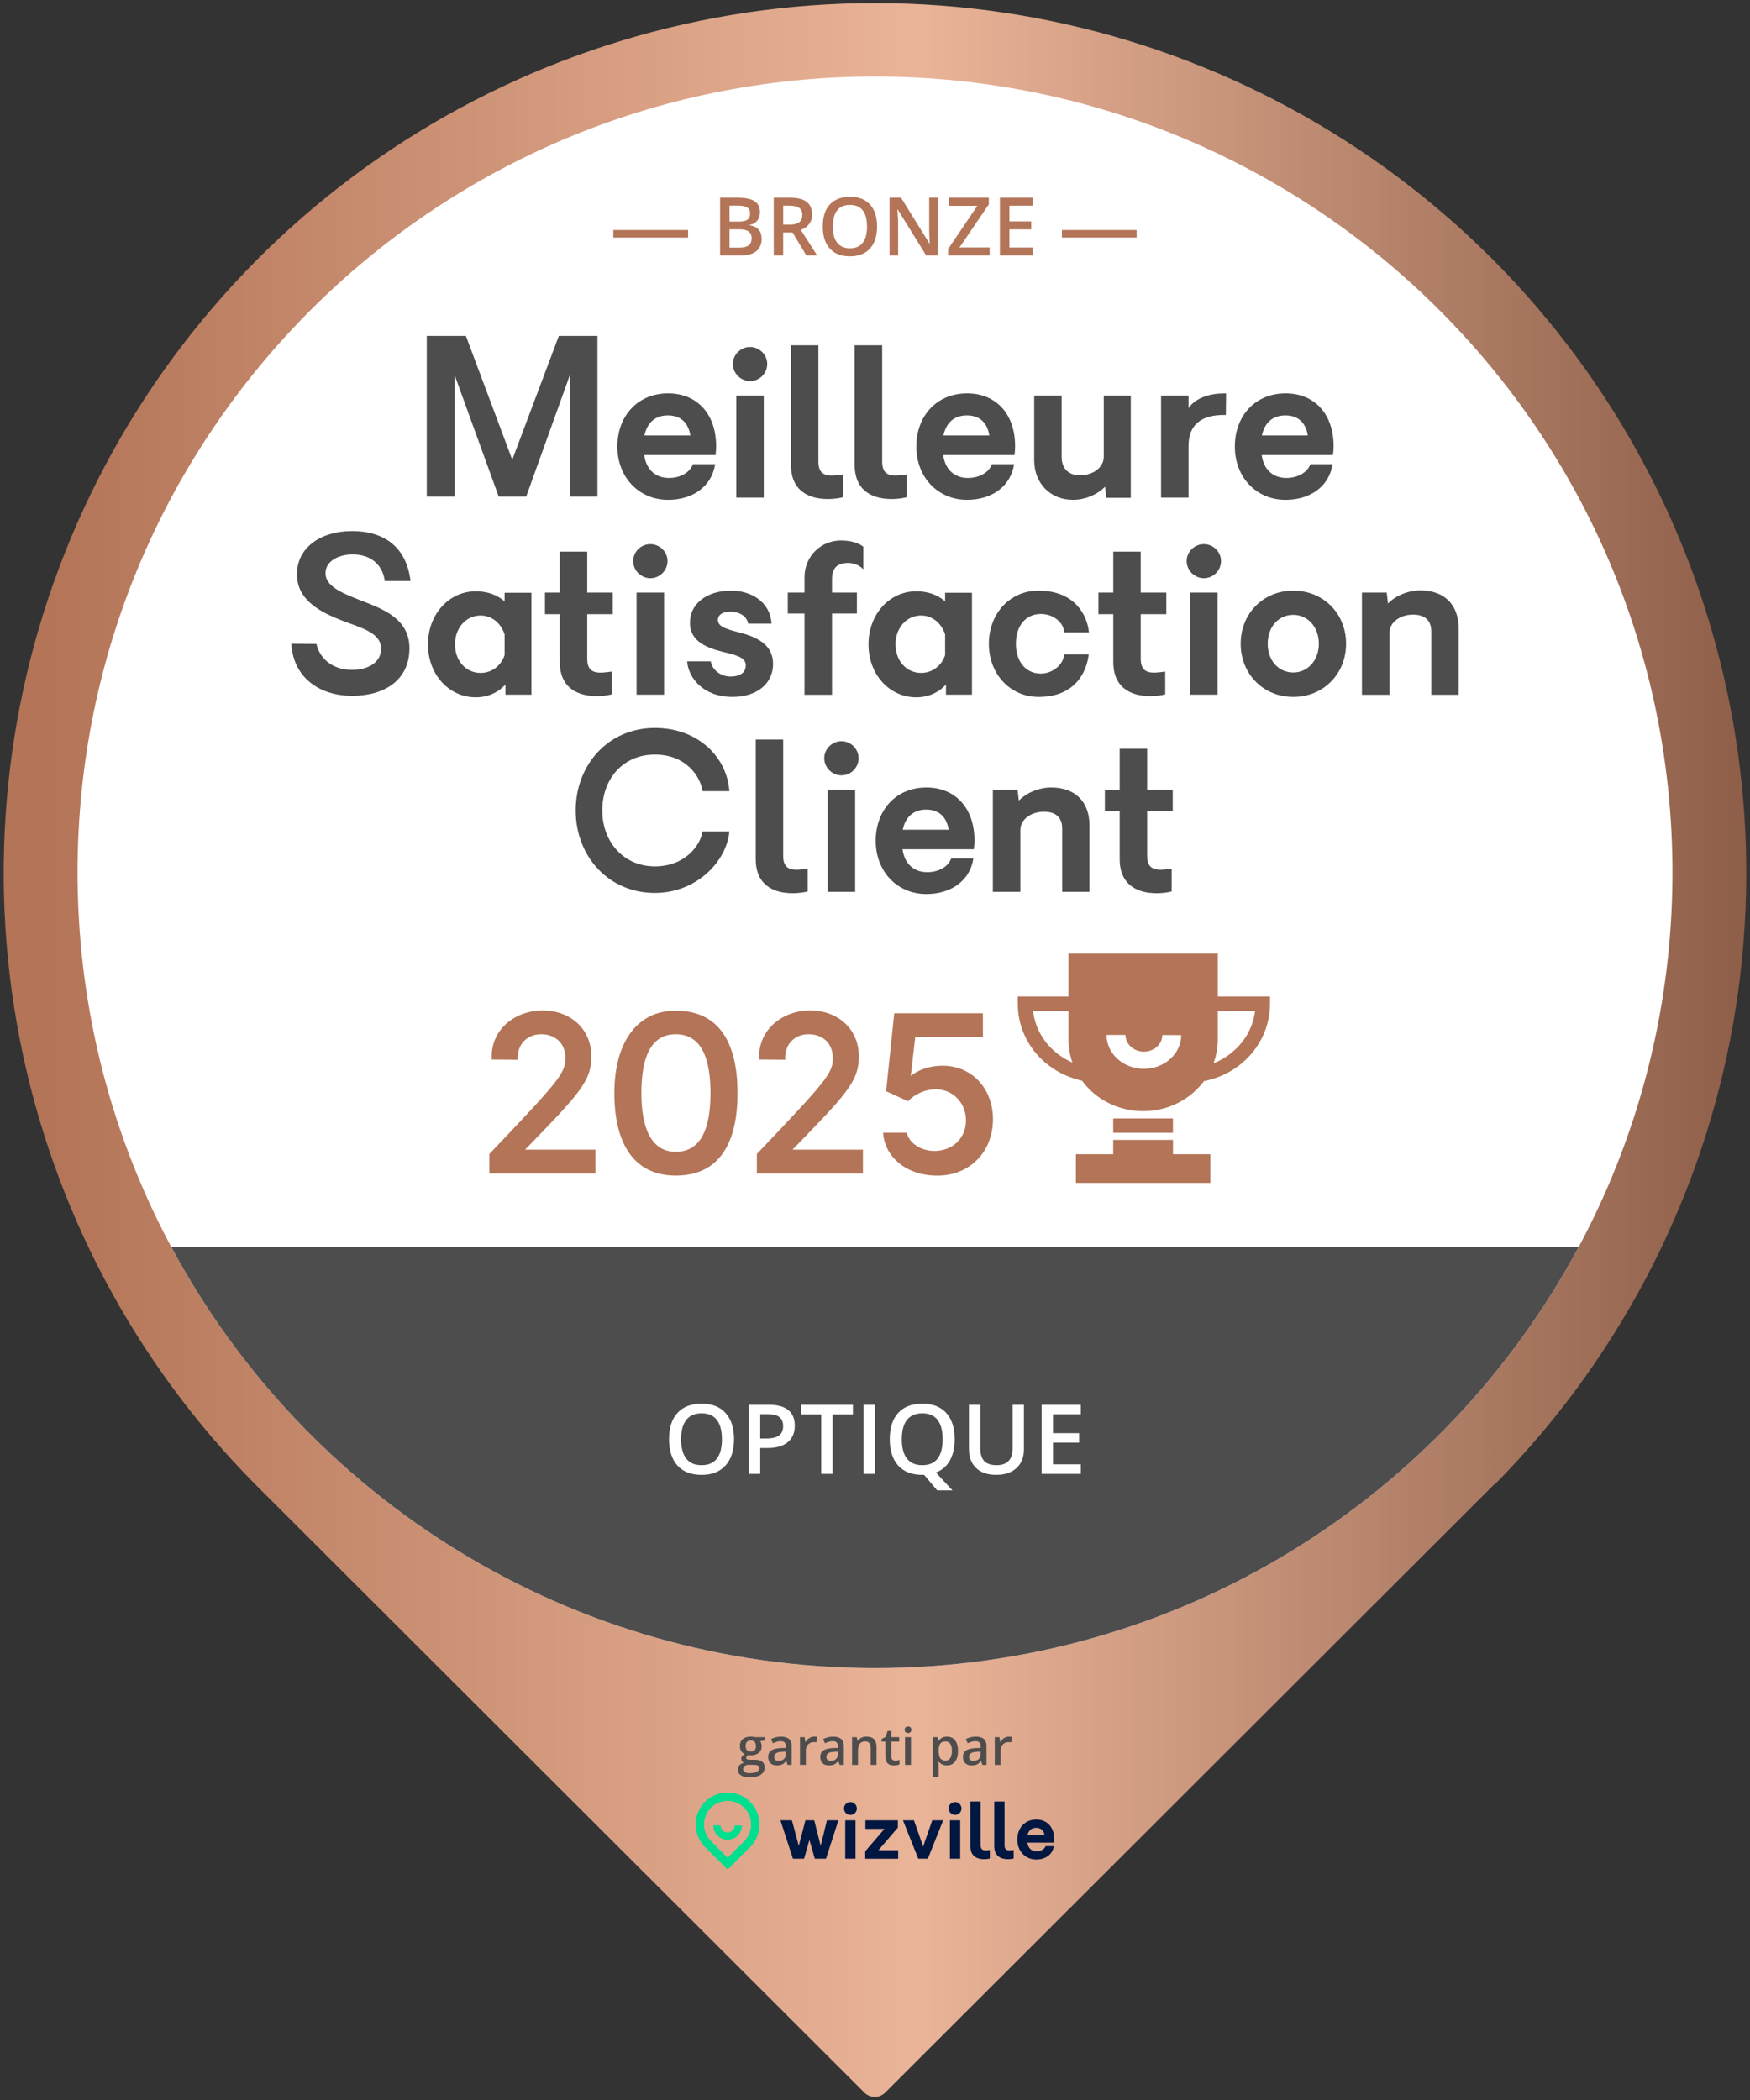 <?xml version="1.0" encoding="UTF-8"?>
<svg xmlns="http://www.w3.org/2000/svg" xmlns:xlink="http://www.w3.org/1999/xlink" width="125px" height="150px" viewBox="0 0 125 150" version="1.1">
<rect x="0" y="0" width="125" height="150" fill="#333333" stroke="none"/>
<defs>
<linearGradient id="linear0" gradientUnits="userSpaceOnUse" x1="-7168.499" y1="-981.776" x2="-6932.503" y2="-981.776" gradientTransform="matrix(0.527,0,0,-0.526,3781.118,-441.724)">
<stop offset="0" style="stop-color:rgb(70.196%,45.49%,34.118%);stop-opacity:1;"/>
<stop offset="0.5" style="stop-color:rgb(91.765%,70.588%,59.608%);stop-opacity:1;"/>
<stop offset="1" style="stop-color:rgb(53.725%,35.294%,27.059%);stop-opacity:1;"/>
</linearGradient>
<clipPath id="clip1">
  <path d="M 49.695 128.035 L 55 128.035 L 55 133.543 L 49.695 133.543 Z M 49.695 128.035 "/>
</clipPath>
<clipPath id="clip2">
  <path d="M 60 128.035 L 62 128.035 L 62 133 L 60 133 Z M 60 128.035 "/>
</clipPath>
<clipPath id="clip3">
  <path d="M 67 128.035 L 69 128.035 L 69 133 L 67 133 Z M 67 128.035 "/>
</clipPath>
<clipPath id="clip4">
  <path d="M 69 128.035 L 71 128.035 L 71 133 L 69 133 Z M 69 128.035 "/>
</clipPath>
<clipPath id="clip5">
  <path d="M 71 128.035 L 73 128.035 L 73 133 L 71 133 Z M 71 128.035 "/>
</clipPath>
<clipPath id="clip6">
  <path d="M 72 129 L 75.305 129 L 75.305 133 L 72 133 Z M 72 129 "/>
</clipPath>
</defs>
<g id="surface1">
<path style=" stroke:none;fill-rule:nonzero;fill:url(#linear0);" d="M 63.23 149.469 C 62.816 149.887 62.148 149.887 61.738 149.469 L 18.23 106.023 C 9.602 97.309 3.746 86.234 1.406 74.203 C -0.934 62.172 0.34 49.711 5.074 38.402 C 9.805 27.09 17.781 17.434 28 10.641 C 38.219 3.844 50.223 0.219 62.5 0.219 C 74.777 0.219 86.781 3.844 97 10.641 C 107.223 17.434 115.195 27.09 119.926 38.402 C 124.656 49.711 125.934 62.172 123.594 74.203 C 121.254 86.227 115.406 97.297 106.785 106.012 C 106.773 106.02 106.762 106.023 106.75 106.023 C 106.742 106.023 106.73 106.027 106.719 106.039 Z M 63.23 149.469 "/>
<path style=" stroke:none;fill-rule:nonzero;fill:rgb(100%,100%,100%);fill-opacity:1;" d="M 119.461 62.309 C 119.461 30.914 93.957 5.465 62.5 5.465 C 31.039 5.465 5.539 30.914 5.539 62.309 C 5.539 93.699 31.039 119.148 62.5 119.148 C 93.957 119.148 119.461 93.699 119.461 62.309 Z M 119.461 62.309 "/>
<path style=" stroke:none;fill-rule:evenodd;fill:rgb(30.588%,30.196%,30.196%);fill-opacity:1;" d="M 12.227 89.055 C 21.812 106.965 40.73 119.148 62.5 119.148 C 84.266 119.148 103.184 106.965 112.773 89.055 Z M 12.227 89.055 "/>
<path style=" stroke:none;fill-rule:nonzero;fill:rgb(70.196%,45.49%,34.118%);fill-opacity:1;" d="M 43.812 16.969 L 43.812 16.43 L 49.148 16.43 L 49.148 16.969 Z M 43.812 16.969 "/>
<path style=" stroke:none;fill-rule:nonzero;fill:rgb(70.196%,45.49%,34.118%);fill-opacity:1;" d="M 51.434 14.121 L 52.664 14.121 C 53.234 14.121 53.645 14.203 53.898 14.371 C 54.156 14.535 54.281 14.797 54.281 15.156 C 54.281 15.398 54.219 15.598 54.094 15.758 C 53.969 15.918 53.793 16.02 53.555 16.062 L 53.555 16.09 C 53.848 16.145 54.062 16.254 54.199 16.414 C 54.336 16.574 54.402 16.793 54.402 17.066 C 54.402 17.438 54.273 17.73 54.016 17.941 C 53.754 18.148 53.395 18.254 52.93 18.254 L 51.434 18.254 Z M 52.109 15.828 L 52.762 15.828 C 53.047 15.828 53.254 15.785 53.383 15.695 C 53.512 15.605 53.578 15.453 53.578 15.238 C 53.578 15.043 53.508 14.902 53.367 14.816 C 53.227 14.73 53.004 14.688 52.695 14.688 L 52.109 14.688 Z M 52.109 16.379 L 52.109 17.688 L 52.832 17.688 C 53.113 17.688 53.328 17.633 53.473 17.523 C 53.617 17.414 53.688 17.246 53.688 17.012 C 53.688 16.797 53.613 16.637 53.469 16.531 C 53.32 16.43 53.098 16.379 52.797 16.379 Z M 52.109 16.379 "/>
<path style=" stroke:none;fill-rule:nonzero;fill:rgb(70.196%,45.49%,34.118%);fill-opacity:1;" d="M 55.941 16.605 L 55.941 18.254 L 55.266 18.254 L 55.266 14.121 L 56.434 14.121 C 56.969 14.121 57.363 14.223 57.621 14.422 C 57.879 14.621 58.008 14.922 58.008 15.324 C 58.008 15.84 57.738 16.207 57.203 16.426 L 58.371 18.254 L 57.602 18.254 L 56.609 16.605 Z M 55.941 16.043 L 56.41 16.043 C 56.727 16.043 56.957 15.984 57.098 15.867 C 57.238 15.754 57.309 15.578 57.309 15.348 C 57.309 15.117 57.234 14.949 57.082 14.848 C 56.926 14.746 56.695 14.691 56.391 14.691 L 55.941 14.691 Z M 55.941 16.043 "/>
<path style=" stroke:none;fill-rule:nonzero;fill:rgb(70.196%,45.49%,34.118%);fill-opacity:1;" d="M 62.648 16.184 C 62.648 16.855 62.48 17.379 62.145 17.75 C 61.809 18.125 61.328 18.309 60.711 18.309 C 60.086 18.309 59.605 18.125 59.273 17.754 C 58.938 17.383 58.77 16.859 58.77 16.176 C 58.77 15.496 58.938 14.969 59.273 14.605 C 59.613 14.238 60.094 14.055 60.719 14.055 C 61.332 14.055 61.809 14.242 62.145 14.613 C 62.48 14.984 62.648 15.508 62.648 16.18 Z M 59.488 16.184 C 59.488 16.691 59.59 17.078 59.797 17.34 C 60.004 17.602 60.309 17.734 60.711 17.734 C 61.117 17.734 61.418 17.605 61.621 17.344 C 61.828 17.086 61.93 16.699 61.93 16.184 C 61.93 15.676 61.828 15.293 61.625 15.027 C 61.422 14.766 61.121 14.637 60.719 14.637 C 60.312 14.637 60.004 14.766 59.797 15.027 C 59.59 15.293 59.488 15.676 59.488 16.184 Z M 59.488 16.184 "/>
<path style=" stroke:none;fill-rule:nonzero;fill:rgb(70.196%,45.49%,34.118%);fill-opacity:1;" d="M 66.988 18.254 L 66.16 18.254 L 64.121 14.961 L 64.102 14.961 L 64.113 15.145 C 64.141 15.496 64.152 15.816 64.152 16.105 L 64.152 18.254 L 63.539 18.254 L 63.539 14.121 L 64.359 14.121 L 66.391 17.398 L 66.41 17.398 C 66.406 17.355 66.398 17.195 66.387 16.926 C 66.375 16.652 66.371 16.441 66.371 16.289 L 66.371 14.121 L 66.988 14.121 Z M 66.988 18.254 "/>
<path style=" stroke:none;fill-rule:nonzero;fill:rgb(70.196%,45.49%,34.118%);fill-opacity:1;" d="M 70.688 18.254 L 67.723 18.254 L 67.723 17.785 L 69.812 14.699 L 67.781 14.699 L 67.781 14.121 L 70.629 14.121 L 70.629 14.598 L 68.535 17.676 L 70.688 17.676 Z M 70.688 18.254 "/>
<path style=" stroke:none;fill-rule:nonzero;fill:rgb(70.196%,45.49%,34.118%);fill-opacity:1;" d="M 73.762 18.254 L 71.422 18.254 L 71.422 14.121 L 73.762 14.121 L 73.762 14.691 L 72.098 14.691 L 72.098 15.816 L 73.66 15.816 L 73.66 16.383 L 72.098 16.383 L 72.098 17.68 L 73.762 17.68 Z M 73.762 18.254 "/>
<path style=" stroke:none;fill-rule:nonzero;fill:rgb(70.196%,45.49%,34.118%);fill-opacity:1;" d="M 75.852 16.969 L 75.852 16.43 L 81.188 16.43 L 81.188 16.969 Z M 75.852 16.969 "/>
<path style=" stroke:none;fill-rule:nonzero;fill:rgb(30.588%,30.196%,30.196%);fill-opacity:1;" d="M 42.676 23.992 L 39.918 23.992 L 36.59 32.84 L 33.277 23.992 L 30.484 23.992 L 30.484 35.469 L 32.48 35.469 L 32.48 26.809 L 35.621 35.469 L 37.586 35.469 L 40.699 26.809 L 40.699 35.469 L 42.676 35.469 Z M 42.676 23.992 "/>
<path style=" stroke:none;fill-rule:nonzero;fill:rgb(30.588%,30.196%,30.196%);fill-opacity:1;" d="M 51.152 31.875 C 51.152 29.582 49.805 28.098 47.719 28.098 C 45.586 28.098 44.098 29.672 44.098 31.902 C 44.098 34.09 45.633 35.703 47.719 35.703 C 49.527 35.703 50.848 34.707 51.078 33.16 L 49.496 33.16 C 49.25 33.801 48.531 34.141 47.781 34.141 C 46.812 34.141 46.152 33.527 46.016 32.504 L 51.109 32.504 C 51.137 32.285 51.152 32.086 51.152 31.875 Z M 47.703 29.672 C 48.609 29.672 49.16 30.176 49.312 31.105 L 46.031 31.105 C 46.23 30.176 46.812 29.672 47.703 29.672 Z M 47.703 29.672 "/>
<path style=" stroke:none;fill-rule:nonzero;fill:rgb(30.588%,30.196%,30.196%);fill-opacity:1;" d="M 53.574 27.223 C 54.246 27.223 54.801 26.672 54.801 25.996 C 54.801 25.34 54.246 24.785 53.574 24.785 C 52.898 24.785 52.348 25.34 52.348 25.996 C 52.348 26.672 52.914 27.223 53.574 27.223 Z M 52.59 28.25 L 52.59 35.543 L 54.555 35.543 L 54.555 28.25 Z M 52.59 28.25 "/>
<path style=" stroke:none;fill-rule:nonzero;fill:rgb(30.588%,30.196%,30.196%);fill-opacity:1;" d="M 58.457 32.992 L 58.457 24.664 L 56.496 24.664 L 56.496 33.207 C 56.496 35.898 59.18 35.777 60.207 35.52 L 60.207 33.891 C 59.41 33.984 58.457 34.188 58.457 32.992 Z M 58.457 32.992 "/>
<path style=" stroke:none;fill-rule:nonzero;fill:rgb(30.588%,30.196%,30.196%);fill-opacity:1;" d="M 63.012 32.992 L 63.012 24.664 L 61.047 24.664 L 61.047 33.207 C 61.047 35.898 63.73 35.777 64.758 35.52 L 64.758 33.891 C 63.961 33.984 63.012 34.188 63.012 32.992 Z M 63.012 32.992 "/>
<path style=" stroke:none;fill-rule:nonzero;fill:rgb(30.588%,30.196%,30.196%);fill-opacity:1;" d="M 72.508 31.875 C 72.508 29.582 71.16 28.098 69.074 28.098 C 66.941 28.098 65.453 29.672 65.453 31.902 C 65.453 34.09 66.988 35.703 69.074 35.703 C 70.883 35.703 72.203 34.707 72.434 33.16 L 70.852 33.16 C 70.609 33.801 69.887 34.141 69.137 34.141 C 68.168 34.141 67.508 33.527 67.371 32.504 L 72.465 32.504 C 72.492 32.285 72.508 32.086 72.508 31.875 Z M 69.059 29.672 C 69.965 29.672 70.516 30.176 70.668 31.105 L 67.387 31.105 C 67.586 30.176 68.168 29.672 69.059 29.672 Z M 69.059 29.672 "/>
<path style=" stroke:none;fill-rule:nonzero;fill:rgb(30.588%,30.196%,30.196%);fill-opacity:1;" d="M 80.77 28.25 L 78.84 28.25 L 78.84 32.637 C 78.84 33.375 78.086 33.953 77.137 33.953 C 76.324 33.953 75.832 33.465 75.832 32.637 L 75.832 28.25 L 73.871 28.25 L 73.871 32.871 C 73.871 34.523 75.02 35.703 76.645 35.703 C 77.504 35.703 78.379 35.332 78.93 34.766 L 79.023 35.559 L 80.77 35.559 Z M 80.77 28.25 "/>
<path style=" stroke:none;fill-rule:nonzero;fill:rgb(30.588%,30.196%,30.196%);fill-opacity:1;" d="M 84.895 29.148 L 84.895 28.25 L 82.934 28.25 L 82.934 35.543 L 84.895 35.543 L 84.895 31.859 C 84.895 30.344 85.785 29.605 87.562 29.641 L 87.578 28.105 C 86.246 28.066 85.309 28.539 84.895 29.148 Z M 84.895 29.148 "/>
<path style=" stroke:none;fill-rule:nonzero;fill:rgb(30.588%,30.196%,30.196%);fill-opacity:1;" d="M 95.258 31.875 C 95.258 29.582 93.906 28.098 91.824 28.098 C 89.691 28.098 88.203 29.672 88.203 31.902 C 88.203 34.09 89.738 35.703 91.824 35.703 C 93.633 35.703 94.953 34.707 95.18 33.16 L 93.602 33.16 C 93.352 33.801 92.637 34.141 91.883 34.141 C 90.918 34.141 90.258 33.527 90.121 32.504 L 95.211 32.504 C 95.242 32.285 95.258 32.086 95.258 31.875 Z M 91.809 29.672 C 92.711 29.672 93.266 30.176 93.418 31.105 L 90.137 31.105 C 90.336 30.176 90.918 29.672 91.809 29.672 Z M 91.809 29.672 "/>
<path style=" stroke:none;fill-rule:nonzero;fill:rgb(30.588%,30.196%,30.196%);fill-opacity:1;" d="M 25.152 49.703 C 27.516 49.703 29.246 48.539 29.246 46.309 C 29.246 44.117 27.238 43.461 25.582 42.816 C 24.355 42.328 23.25 41.848 23.25 40.949 C 23.25 40.074 24.188 39.602 25.184 39.602 C 26.715 39.602 27.375 40.582 27.484 41.504 L 29.324 41.504 C 29.047 39.203 27.59 37.934 25.137 37.934 C 22.945 37.934 21.211 39.082 21.211 41.023 C 21.211 42.875 22.898 43.734 24.477 44.344 C 25.859 44.867 27.223 45.203 27.223 46.348 C 27.207 47.375 26.211 47.848 25.152 47.848 C 23.602 47.848 22.789 46.887 22.605 45.996 L 20.812 45.98 C 20.934 48.34 22.762 49.703 25.152 49.703 Z M 25.152 49.703 "/>
<path style=" stroke:none;fill-rule:nonzero;fill:rgb(30.588%,30.196%,30.196%);fill-opacity:1;" d="M 37.961 42.34 L 36.043 42.34 L 36.043 42.953 C 35.523 42.496 34.816 42.234 33.988 42.234 C 32.059 42.234 30.57 43.887 30.57 46.027 C 30.57 48.172 32.059 49.809 33.988 49.809 C 34.816 49.809 35.57 49.484 36.105 48.891 L 36.105 49.621 L 37.961 49.621 Z M 34.328 48.066 C 33.285 48.066 32.5 47.207 32.5 46.027 C 32.5 44.848 33.285 43.965 34.328 43.965 C 35.109 43.965 35.77 44.484 36.043 45.312 L 36.043 46.797 C 35.785 47.574 35.109 48.066 34.328 48.066 Z M 34.328 48.066 "/>
<path style=" stroke:none;fill-rule:nonzero;fill:rgb(30.588%,30.196%,30.196%);fill-opacity:1;" d="M 41.945 47.07 L 41.945 43.871 L 43.77 43.871 L 43.77 42.328 L 41.945 42.328 L 41.945 39.402 L 39.984 39.402 L 39.984 42.328 L 38.926 42.328 L 38.926 43.871 L 39.984 43.871 L 39.984 47.285 C 39.984 49.977 42.668 49.855 43.695 49.598 L 43.695 47.969 C 42.898 48.066 41.945 48.266 41.945 47.07 Z M 41.945 47.07 "/>
<path style=" stroke:none;fill-rule:nonzero;fill:rgb(30.588%,30.196%,30.196%);fill-opacity:1;" d="M 46.453 41.301 C 47.125 41.301 47.68 40.75 47.68 40.074 C 47.68 39.418 47.125 38.867 46.453 38.867 C 45.777 38.867 45.227 39.418 45.227 40.074 C 45.227 40.75 45.793 41.301 46.453 41.301 Z M 45.469 42.328 L 45.469 49.621 L 47.434 49.621 L 47.434 42.328 Z M 45.469 42.328 "/>
<path style=" stroke:none;fill-rule:nonzero;fill:rgb(30.588%,30.196%,30.196%);fill-opacity:1;" d="M 52.32 49.781 C 54.051 49.781 55.219 48.844 55.219 47.422 C 55.219 46.043 54.051 45.492 52.84 45.188 C 51.965 44.945 51.277 44.793 51.277 44.285 C 51.277 43.887 51.676 43.66 52.289 43.688 C 52.809 43.734 53.332 43.98 53.438 44.543 L 55.109 44.543 C 55.004 42.938 53.59 42.188 52.227 42.188 C 50.477 42.188 49.281 43.125 49.281 44.484 C 49.281 45.875 50.602 46.309 51.719 46.582 C 52.609 46.797 53.27 46.977 53.27 47.512 C 53.27 48.02 52.918 48.297 52.242 48.324 C 51.52 48.355 50.863 47.867 50.77 47.238 L 49.082 47.238 C 49.16 48.387 50.203 49.781 52.32 49.781 Z M 52.32 49.781 "/>
<path style=" stroke:none;fill-rule:nonzero;fill:rgb(30.588%,30.196%,30.196%);fill-opacity:1;" d="M 57.465 49.625 L 59.43 49.625 L 59.43 43.824 L 61.207 43.824 L 61.207 42.328 L 59.43 42.328 L 59.43 41.344 C 59.43 40.719 59.688 40.348 60.211 40.246 C 60.73 40.125 61.344 40.293 61.668 40.676 L 61.668 39.051 C 61.312 38.762 60.715 38.605 60.07 38.605 C 58.617 38.605 57.465 39.754 57.465 41.223 L 57.465 42.328 L 56.27 42.328 L 56.27 43.824 L 57.465 43.824 Z M 57.465 49.625 "/>
<path style=" stroke:none;fill-rule:nonzero;fill:rgb(30.588%,30.196%,30.196%);fill-opacity:1;" d="M 69.426 42.34 L 67.508 42.34 L 67.508 42.953 C 66.988 42.496 66.281 42.234 65.453 42.234 C 63.52 42.234 62.035 43.887 62.035 46.027 C 62.035 48.172 63.52 49.809 65.453 49.809 C 66.281 49.809 67.035 49.484 67.57 48.891 L 67.57 49.621 L 69.426 49.621 Z M 65.793 48.066 C 64.75 48.066 63.965 47.207 63.965 46.027 C 63.965 44.848 64.75 43.965 65.793 43.965 C 66.574 43.965 67.234 44.484 67.508 45.312 L 67.508 46.797 C 67.246 47.574 66.574 48.066 65.793 48.066 Z M 65.793 48.066 "/>
<path style=" stroke:none;fill-rule:nonzero;fill:rgb(30.588%,30.196%,30.196%);fill-opacity:1;" d="M 74.191 49.781 C 76.785 49.781 77.613 48.02 77.766 46.75 L 76.016 46.75 C 75.941 47.496 75.176 48.113 74.348 48.113 C 73.273 48.113 72.566 47.27 72.566 45.98 C 72.566 44.691 73.273 43.855 74.348 43.855 C 75.219 43.855 75.973 44.438 76.016 45.172 L 77.781 45.172 C 77.672 43.992 76.816 42.188 74.176 42.188 C 72.152 42.188 70.633 43.812 70.633 45.98 C 70.633 48.148 72.152 49.781 74.191 49.781 Z M 74.191 49.781 "/>
<path style=" stroke:none;fill-rule:nonzero;fill:rgb(30.588%,30.196%,30.196%);fill-opacity:1;" d="M 81.48 47.07 L 81.48 43.871 L 83.309 43.871 L 83.309 42.328 L 81.48 42.328 L 81.48 39.402 L 79.52 39.402 L 79.52 42.328 L 78.461 42.328 L 78.461 43.871 L 79.52 43.871 L 79.52 47.285 C 79.52 49.977 82.203 49.855 83.23 49.598 L 83.23 47.969 C 82.434 48.066 81.48 48.266 81.48 47.07 Z M 81.48 47.07 "/>
<path style=" stroke:none;fill-rule:nonzero;fill:rgb(30.588%,30.196%,30.196%);fill-opacity:1;" d="M 85.988 41.301 C 86.664 41.301 87.215 40.75 87.215 40.074 C 87.215 39.418 86.664 38.867 85.988 38.867 C 85.312 38.867 84.762 39.418 84.762 40.074 C 84.762 40.75 85.328 41.301 85.988 41.301 Z M 85.008 42.328 L 85.008 49.621 L 86.969 49.621 L 86.969 42.328 Z M 85.008 42.328 "/>
<path style=" stroke:none;fill-rule:nonzero;fill:rgb(30.588%,30.196%,30.196%);fill-opacity:1;" d="M 92.379 49.781 C 94.523 49.781 96.148 48.141 96.148 45.98 C 96.148 43.824 94.523 42.188 92.379 42.188 C 90.23 42.188 88.621 43.824 88.621 45.98 C 88.621 48.141 90.23 49.781 92.379 49.781 Z M 92.379 48.035 C 91.316 48.035 90.551 47.176 90.551 45.98 C 90.551 44.785 91.316 43.918 92.379 43.918 C 93.418 43.918 94.203 44.793 94.203 45.98 C 94.203 47.16 93.418 48.035 92.379 48.035 Z M 92.379 48.035 "/>
<path style=" stroke:none;fill-rule:nonzero;fill:rgb(30.588%,30.196%,30.196%);fill-opacity:1;" d="M 101.453 42.172 C 100.578 42.172 99.707 42.539 99.141 43.105 L 99.051 42.328 L 97.281 42.328 L 97.281 49.625 L 99.246 49.625 L 99.246 45.203 C 99.246 44.469 99.984 43.902 100.934 43.902 C 101.777 43.902 102.234 44.316 102.234 45.098 L 102.234 49.625 L 104.188 49.625 L 104.188 44.883 C 104.188 43.18 103.16 42.172 101.453 42.172 Z M 101.453 42.172 "/>
<path style=" stroke:none;fill-rule:nonzero;fill:rgb(30.588%,30.196%,30.196%);fill-opacity:1;" d="M 46.777 63.781 C 49.77 63.781 51.914 61.504 52.098 59.387 L 50.184 59.387 C 50.027 60.383 48.941 61.883 46.777 61.883 C 44.539 61.883 43.02 60.125 43.02 57.891 C 43.02 55.66 44.477 53.898 46.777 53.898 C 49 53.898 50.027 55.453 50.184 56.512 L 52.098 56.512 C 51.93 54.09 49.875 51.996 46.777 51.996 C 43.449 51.996 41.121 54.629 41.121 57.891 C 41.121 61.156 43.465 63.781 46.777 63.781 Z M 46.777 63.781 "/>
<path style=" stroke:none;fill-rule:nonzero;fill:rgb(30.588%,30.196%,30.196%);fill-opacity:1;" d="M 55.941 61.148 L 55.941 52.824 L 53.98 52.824 L 53.98 61.367 C 53.98 64.055 56.664 63.934 57.691 63.676 L 57.691 62.051 C 56.895 62.145 55.941 62.344 55.941 61.148 Z M 55.941 61.148 "/>
<path style=" stroke:none;fill-rule:nonzero;fill:rgb(30.588%,30.196%,30.196%);fill-opacity:1;" d="M 60.102 55.383 C 60.777 55.383 61.328 54.828 61.328 54.156 C 61.328 53.496 60.777 52.945 60.102 52.945 C 59.43 52.945 58.875 53.496 58.875 54.156 C 58.875 54.828 59.441 55.383 60.102 55.383 Z M 59.121 56.406 L 59.121 63.703 L 61.082 63.703 L 61.082 56.406 Z M 59.121 56.406 "/>
<path style=" stroke:none;fill-rule:nonzero;fill:rgb(30.588%,30.196%,30.196%);fill-opacity:1;" d="M 69.605 60.035 C 69.605 57.734 68.254 56.25 66.168 56.25 C 64.035 56.25 62.551 57.828 62.551 60.059 C 62.551 62.25 64.082 63.859 66.168 63.859 C 67.977 63.859 69.297 62.867 69.527 61.316 L 67.945 61.316 C 67.703 61.961 66.98 62.297 66.23 62.297 C 65.266 62.297 64.605 61.688 64.465 60.66 L 69.559 60.66 C 69.59 60.445 69.605 60.246 69.605 60.035 Z M 66.152 57.828 C 67.059 57.828 67.609 58.332 67.762 59.266 L 64.48 59.266 C 64.68 58.332 65.266 57.828 66.152 57.828 Z M 66.152 57.828 "/>
<path style=" stroke:none;fill-rule:nonzero;fill:rgb(30.588%,30.196%,30.196%);fill-opacity:1;" d="M 75.09 56.25 C 74.215 56.25 73.34 56.617 72.773 57.188 L 72.684 56.406 L 70.918 56.406 L 70.918 63.703 L 72.883 63.703 L 72.883 59.281 C 72.883 58.551 73.617 57.98 74.57 57.98 C 75.41 57.98 75.871 58.391 75.871 59.176 L 75.871 63.703 L 77.82 63.703 L 77.82 58.961 C 77.82 57.262 76.793 56.25 75.09 56.25 Z M 75.09 56.25 "/>
<path style=" stroke:none;fill-rule:nonzero;fill:rgb(30.588%,30.196%,30.196%);fill-opacity:1;" d="M 81.938 61.148 L 81.938 57.949 L 83.766 57.949 L 83.766 56.406 L 81.938 56.406 L 81.938 53.48 L 79.977 53.48 L 79.977 56.406 L 78.918 56.406 L 78.918 57.949 L 79.977 57.949 L 79.977 61.367 C 79.977 64.055 82.66 63.934 83.688 63.676 L 83.688 62.051 C 82.891 62.145 81.938 62.344 81.938 61.148 Z M 81.938 61.148 "/>
<path style=" stroke:none;fill-rule:nonzero;fill:rgb(70.196%,45.49%,34.118%);fill-opacity:1;" d="M 40.387 75.602 C 40.387 74.395 39.543 73.887 38.684 73.875 C 37.688 73.859 36.918 74.562 36.98 75.695 L 35.125 75.68 C 35.004 73.598 36.734 72.176 38.773 72.176 C 40.707 72.176 42.211 73.461 42.238 75.387 C 42.27 77.207 41.41 78.098 37.504 82.121 L 42.531 82.121 L 42.531 83.816 L 34.957 83.816 L 34.957 82.426 C 39.926 77.207 40.383 76.656 40.383 75.602 Z M 40.387 75.602 "/>
<path style=" stroke:none;fill-rule:nonzero;fill:rgb(70.196%,45.49%,34.118%);fill-opacity:1;" d="M 43.883 78.082 C 43.883 74.637 45.367 72.191 48.266 72.191 C 51.469 72.191 52.68 74.637 52.68 78.082 C 52.68 81.523 51.469 83.969 48.266 83.969 C 45.168 83.969 43.883 81.523 43.883 78.082 Z M 50.75 78.082 C 50.75 75.633 50.121 73.875 48.266 73.875 C 46.426 73.875 45.812 75.633 45.812 78.082 C 45.812 80.512 46.488 82.273 48.266 82.273 C 50.121 82.273 50.75 80.512 50.75 78.082 Z M 50.75 78.082 "/>
<path style=" stroke:none;fill-rule:nonzero;fill:rgb(70.196%,45.49%,34.118%);fill-opacity:1;" d="M 59.488 75.602 C 59.488 74.395 58.645 73.887 57.789 73.875 C 56.789 73.859 56.023 74.562 56.086 75.695 L 54.23 75.68 C 54.109 73.598 55.84 72.176 57.879 72.176 C 59.812 72.176 61.312 73.461 61.344 75.387 C 61.375 77.207 60.516 78.098 56.605 82.121 L 61.637 82.121 L 61.637 83.816 L 54.062 83.816 L 54.062 82.426 C 59.027 77.207 59.488 76.656 59.488 75.602 Z M 59.488 75.602 "/>
<path style=" stroke:none;fill-rule:nonzero;fill:rgb(70.196%,45.49%,34.118%);fill-opacity:1;" d="M 63.078 80.91 L 64.766 80.91 C 64.965 81.738 65.898 82.242 66.832 82.211 C 68.09 82.164 68.996 81.277 68.996 80.023 C 68.996 78.77 68.059 77.805 66.832 77.805 C 66.129 77.805 65.359 78.125 64.855 78.66 L 63.293 77.941 L 63.875 72.375 L 70.207 72.375 L 70.207 74.059 L 65.375 74.059 L 65.055 76.855 C 65.59 76.398 66.465 76.121 67.324 76.121 C 69.41 76.121 70.926 77.742 70.926 79.945 C 70.926 82.289 69.254 83.973 66.957 83.973 C 64.688 83.973 63.184 82.594 63.078 80.91 Z M 63.078 80.91 "/>
<path style=" stroke:none;fill-rule:nonzero;fill:rgb(70.196%,45.49%,34.118%);fill-opacity:1;" d="M 83.781 79.887 L 79.516 79.887 L 79.516 80.914 L 83.781 80.914 Z M 83.781 79.887 "/>
<path style=" stroke:none;fill-rule:nonzero;fill:rgb(70.196%,45.49%,34.118%);fill-opacity:1;" d="M 83.785 81.422 L 79.516 81.422 L 79.516 82.445 L 76.852 82.445 L 76.852 84.492 L 86.449 84.492 L 86.449 82.445 L 83.785 82.445 Z M 83.785 81.422 "/>
<path style=" stroke:none;fill-rule:evenodd;fill:rgb(70.196%,45.49%,34.118%);fill-opacity:1;" d="M 86.984 68.113 L 86.984 71.18 L 90.715 71.18 L 90.715 71.695 C 90.715 74.176 89.027 76.367 86.555 77.086 L 86.023 77.227 L 86.023 77.188 C 85.652 77.691 85.195 78.125 84.668 78.477 C 82.234 80.07 78.914 79.469 77.254 77.145 L 77.254 77.195 L 76.719 77.039 C 75.855 76.762 75.062 76.297 74.414 75.676 C 73.309 74.625 72.699 73.191 72.699 71.695 L 72.699 71.18 L 76.32 71.18 L 76.32 68.113 Z M 73.789 72.207 C 73.91 73.25 74.398 74.219 75.172 74.953 L 75.172 74.949 C 75.586 75.344 76.07 75.664 76.602 75.895 C 76.414 75.371 76.32 74.812 76.32 74.254 L 76.32 72.207 Z M 86.68 75.949 C 87.266 75.719 87.793 75.383 88.238 74.953 L 88.238 74.961 C 89.027 74.223 89.523 73.254 89.648 72.211 L 86.984 72.211 L 86.984 74.262 C 86.98 74.832 86.879 75.406 86.68 75.949 Z M 79.039 73.922 C 79.039 75.262 80.234 76.344 81.707 76.344 C 83.18 76.344 84.363 75.266 84.375 73.938 L 83.023 73.93 C 83.02 74.586 82.434 75.117 81.707 75.117 C 80.98 75.117 80.391 74.582 80.391 73.922 Z M 79.039 73.922 "/>
<path style=" stroke:none;fill-rule:nonzero;fill:rgb(30.588%,30.196%,30.196%);fill-opacity:1;" d="M 54.637 124.082 L 54.637 124.312 L 54.301 124.375 C 54.332 124.418 54.355 124.469 54.375 124.531 C 54.395 124.59 54.406 124.656 54.406 124.723 C 54.406 124.93 54.336 125.09 54.195 125.207 C 54.055 125.324 53.859 125.383 53.609 125.383 C 53.547 125.383 53.488 125.375 53.438 125.367 C 53.348 125.422 53.301 125.488 53.301 125.566 C 53.301 125.609 53.324 125.645 53.367 125.668 C 53.41 125.691 53.484 125.699 53.602 125.699 L 53.945 125.699 C 54.164 125.699 54.332 125.746 54.445 125.84 C 54.559 125.934 54.617 126.07 54.617 126.246 C 54.617 126.469 54.523 126.645 54.34 126.766 C 54.152 126.887 53.883 126.949 53.535 126.949 C 53.262 126.949 53.055 126.898 52.914 126.805 C 52.77 126.707 52.699 126.574 52.699 126.395 C 52.699 126.273 52.738 126.172 52.816 126.09 C 52.895 126.004 53 125.949 53.141 125.914 C 53.082 125.891 53.039 125.852 53 125.801 C 52.965 125.746 52.945 125.691 52.945 125.633 C 52.945 125.559 52.965 125.496 53.008 125.445 C 53.051 125.391 53.113 125.344 53.195 125.293 C 53.09 125.246 53.008 125.176 52.945 125.074 C 52.879 124.977 52.848 124.859 52.848 124.727 C 52.848 124.512 52.914 124.344 53.051 124.227 C 53.188 124.105 53.383 124.047 53.633 124.047 C 53.688 124.047 53.75 124.051 53.809 124.059 C 53.871 124.066 53.918 124.074 53.949 124.082 Z M 53.078 126.375 C 53.078 126.465 53.117 126.535 53.199 126.582 C 53.281 126.633 53.398 126.656 53.547 126.656 C 53.777 126.656 53.945 126.625 54.059 126.559 C 54.172 126.492 54.23 126.406 54.23 126.297 C 54.23 126.211 54.199 126.148 54.137 126.113 C 54.074 126.074 53.961 126.059 53.793 126.059 L 53.473 126.059 C 53.352 126.059 53.254 126.086 53.184 126.145 C 53.113 126.199 53.078 126.277 53.078 126.375 Z M 53.258 124.723 C 53.258 124.848 53.293 124.945 53.355 125.012 C 53.418 125.078 53.512 125.113 53.629 125.113 C 53.875 125.113 53.996 124.98 53.996 124.719 C 53.996 124.59 53.965 124.492 53.906 124.422 C 53.848 124.352 53.754 124.316 53.629 124.316 C 53.508 124.316 53.414 124.352 53.352 124.422 C 53.289 124.492 53.258 124.59 53.258 124.723 Z M 53.258 124.723 "/>
<path style=" stroke:none;fill-rule:nonzero;fill:rgb(30.588%,30.196%,30.196%);fill-opacity:1;" d="M 56.25 126.066 L 56.168 125.789 L 56.152 125.789 C 56.055 125.91 55.961 125.992 55.863 126.035 C 55.766 126.078 55.641 126.102 55.488 126.102 C 55.293 126.102 55.141 126.051 55.031 125.945 C 54.922 125.84 54.867 125.691 54.867 125.496 C 54.867 125.293 54.945 125.137 55.094 125.035 C 55.246 124.93 55.48 124.875 55.793 124.863 L 56.133 124.855 L 56.133 124.746 C 56.133 124.621 56.105 124.527 56.043 124.465 C 55.984 124.402 55.895 124.371 55.77 124.371 C 55.668 124.371 55.57 124.383 55.477 124.414 C 55.383 124.445 55.293 124.48 55.207 124.52 L 55.07 124.219 C 55.18 124.164 55.297 124.121 55.426 124.09 C 55.551 124.062 55.672 124.047 55.785 124.047 C 56.039 124.047 56.23 124.102 56.359 124.211 C 56.488 124.32 56.551 124.496 56.551 124.73 L 56.551 126.066 Z M 55.621 125.777 C 55.773 125.777 55.898 125.734 55.992 125.652 C 56.082 125.566 56.129 125.445 56.129 125.293 L 56.129 125.117 L 55.875 125.129 C 55.676 125.137 55.531 125.172 55.441 125.23 C 55.352 125.289 55.305 125.379 55.305 125.5 C 55.305 125.59 55.332 125.656 55.383 125.707 C 55.438 125.754 55.516 125.781 55.621 125.781 Z M 55.621 125.777 "/>
<path style=" stroke:none;fill-rule:nonzero;fill:rgb(30.588%,30.196%,30.196%);fill-opacity:1;" d="M 58.148 124.047 C 58.234 124.047 58.305 124.051 58.359 124.062 L 58.32 124.457 C 58.258 124.441 58.195 124.438 58.133 124.438 C 57.965 124.438 57.828 124.492 57.723 124.602 C 57.617 124.711 57.562 124.852 57.562 125.027 L 57.562 126.066 L 57.141 126.066 L 57.141 124.082 L 57.473 124.082 L 57.527 124.43 L 57.551 124.43 C 57.613 124.312 57.703 124.219 57.809 124.148 C 57.914 124.082 58.027 124.047 58.148 124.047 Z M 58.148 124.047 "/>
<path style=" stroke:none;fill-rule:nonzero;fill:rgb(30.588%,30.196%,30.196%);fill-opacity:1;" d="M 59.973 126.066 L 59.887 125.789 L 59.875 125.789 C 59.777 125.91 59.68 125.992 59.586 126.035 C 59.488 126.078 59.363 126.102 59.211 126.102 C 59.016 126.102 58.863 126.051 58.754 125.945 C 58.645 125.84 58.59 125.691 58.59 125.496 C 58.59 125.293 58.664 125.137 58.816 125.035 C 58.969 124.93 59.203 124.875 59.512 124.863 L 59.855 124.855 L 59.855 124.746 C 59.855 124.621 59.824 124.527 59.766 124.465 C 59.707 124.402 59.613 124.371 59.492 124.371 C 59.391 124.371 59.293 124.383 59.199 124.414 C 59.105 124.445 59.016 124.48 58.93 124.52 L 58.793 124.219 C 58.898 124.164 59.016 124.121 59.145 124.09 C 59.273 124.062 59.395 124.047 59.508 124.047 C 59.762 124.047 59.953 124.102 60.082 124.211 C 60.207 124.32 60.273 124.496 60.273 124.73 L 60.273 126.066 Z M 59.344 125.777 C 59.496 125.777 59.621 125.734 59.711 125.652 C 59.805 125.566 59.852 125.445 59.852 125.293 L 59.852 125.117 L 59.598 125.129 C 59.398 125.137 59.254 125.172 59.164 125.23 C 59.07 125.289 59.027 125.379 59.027 125.5 C 59.027 125.59 59.055 125.656 59.105 125.707 C 59.16 125.754 59.238 125.781 59.344 125.781 Z M 59.344 125.777 "/>
<path style=" stroke:none;fill-rule:nonzero;fill:rgb(30.588%,30.196%,30.196%);fill-opacity:1;" d="M 62.613 126.066 L 62.188 126.066 L 62.188 124.848 C 62.188 124.695 62.156 124.578 62.094 124.504 C 62.035 124.43 61.934 124.391 61.801 124.391 C 61.621 124.391 61.492 124.445 61.41 124.551 C 61.328 124.652 61.285 124.832 61.285 125.078 L 61.285 126.066 L 60.863 126.066 L 60.863 124.082 L 61.195 124.082 L 61.254 124.344 L 61.273 124.344 C 61.336 124.25 61.418 124.176 61.527 124.125 C 61.641 124.074 61.762 124.047 61.895 124.047 C 62.371 124.047 62.609 124.289 62.609 124.773 L 62.609 126.066 Z M 62.613 126.066 "/>
<path style=" stroke:none;fill-rule:nonzero;fill:rgb(30.588%,30.196%,30.196%);fill-opacity:1;" d="M 63.941 125.762 C 64.043 125.762 64.145 125.746 64.25 125.711 L 64.25 126.031 C 64.203 126.051 64.141 126.066 64.066 126.082 C 63.996 126.094 63.918 126.102 63.84 126.102 C 63.438 126.102 63.238 125.891 63.238 125.473 L 63.238 124.402 L 62.969 124.402 L 62.969 124.215 L 63.258 124.062 L 63.402 123.641 L 63.664 123.641 L 63.664 124.082 L 64.227 124.082 L 64.227 124.402 L 63.664 124.402 L 63.664 125.465 C 63.664 125.566 63.688 125.641 63.738 125.688 C 63.789 125.738 63.855 125.762 63.938 125.762 Z M 63.941 125.762 "/>
<path style=" stroke:none;fill-rule:nonzero;fill:rgb(30.588%,30.196%,30.196%);fill-opacity:1;" d="M 64.621 123.559 C 64.621 123.48 64.641 123.422 64.684 123.383 C 64.723 123.344 64.781 123.32 64.859 123.32 C 64.934 123.32 64.992 123.344 65.035 123.383 C 65.074 123.422 65.094 123.48 65.094 123.559 C 65.094 123.629 65.074 123.684 65.035 123.727 C 64.992 123.766 64.934 123.789 64.859 123.789 C 64.785 123.789 64.723 123.766 64.684 123.727 C 64.641 123.684 64.621 123.629 64.621 123.559 Z M 65.07 126.066 L 64.645 126.066 L 64.645 124.082 L 65.07 124.082 Z M 65.07 126.066 "/>
<path style=" stroke:none;fill-rule:nonzero;fill:rgb(30.588%,30.196%,30.196%);fill-opacity:1;" d="M 67.637 126.102 C 67.383 126.102 67.188 126.012 67.051 125.832 L 67.023 125.832 C 67.043 125.996 67.051 126.098 67.051 126.137 L 67.051 126.949 L 66.629 126.949 L 66.629 124.082 L 66.969 124.082 C 66.98 124.117 67 124.207 67.027 124.348 L 67.051 124.348 C 67.184 124.148 67.379 124.047 67.645 124.047 C 67.891 124.047 68.086 124.137 68.223 124.316 C 68.359 124.496 68.43 124.746 68.43 125.07 C 68.43 125.395 68.359 125.648 68.219 125.828 C 68.078 126.012 67.883 126.102 67.637 126.102 Z M 67.535 124.391 C 67.367 124.391 67.242 124.441 67.168 124.539 C 67.09 124.637 67.051 124.793 67.051 125.008 L 67.051 125.07 C 67.051 125.312 67.09 125.488 67.164 125.594 C 67.242 125.703 67.367 125.758 67.539 125.758 C 67.688 125.758 67.801 125.699 67.879 125.578 C 67.957 125.457 67.996 125.289 67.996 125.066 C 67.996 124.844 67.957 124.676 67.879 124.562 C 67.801 124.449 67.688 124.391 67.535 124.391 Z M 67.535 124.391 "/>
<path style=" stroke:none;fill-rule:nonzero;fill:rgb(30.588%,30.196%,30.196%);fill-opacity:1;" d="M 70.164 126.066 L 70.082 125.789 L 70.066 125.789 C 69.969 125.91 69.875 125.992 69.777 126.035 C 69.68 126.078 69.555 126.102 69.402 126.102 C 69.207 126.102 69.055 126.051 68.945 125.945 C 68.836 125.84 68.781 125.691 68.781 125.496 C 68.781 125.293 68.859 125.137 69.008 125.035 C 69.16 124.93 69.395 124.875 69.707 124.863 L 70.047 124.855 L 70.047 124.746 C 70.047 124.621 70.02 124.527 69.957 124.465 C 69.898 124.402 69.809 124.371 69.684 124.371 C 69.582 124.371 69.484 124.383 69.391 124.414 C 69.297 124.445 69.207 124.48 69.121 124.52 L 68.984 124.219 C 69.09 124.164 69.211 124.121 69.34 124.09 C 69.465 124.062 69.586 124.047 69.699 124.047 C 69.953 124.047 70.145 124.102 70.273 124.211 C 70.402 124.32 70.465 124.496 70.465 124.73 L 70.465 126.066 Z M 69.535 125.777 C 69.688 125.777 69.812 125.734 69.906 125.652 C 69.996 125.566 70.043 125.445 70.043 125.293 L 70.043 125.117 L 69.789 125.129 C 69.59 125.137 69.445 125.172 69.355 125.23 C 69.266 125.289 69.219 125.379 69.219 125.5 C 69.219 125.59 69.246 125.656 69.297 125.707 C 69.352 125.754 69.43 125.781 69.535 125.781 Z M 69.535 125.777 "/>
<path style=" stroke:none;fill-rule:nonzero;fill:rgb(30.588%,30.196%,30.196%);fill-opacity:1;" d="M 72.062 124.047 C 72.148 124.047 72.219 124.051 72.273 124.062 L 72.234 124.457 C 72.172 124.441 72.109 124.438 72.047 124.438 C 71.879 124.438 71.742 124.492 71.637 124.602 C 71.531 124.711 71.477 124.852 71.477 125.027 L 71.477 126.066 L 71.055 126.066 L 71.055 124.082 L 71.387 124.082 L 71.441 124.43 L 71.465 124.43 C 71.527 124.312 71.617 124.219 71.723 124.148 C 71.828 124.082 71.941 124.047 72.062 124.047 Z M 72.062 124.047 "/>
<g clip-path="url(#clip1)" clip-rule="nonzero">
<path style=" stroke:none;fill-rule:nonzero;fill:rgb(0%,87.059%,56.078%);fill-opacity:1;" d="M 51.969 133.543 L 50.352 131.922 C 50.035 131.602 49.82 131.195 49.734 130.75 C 49.648 130.309 49.695 129.852 49.871 129.438 C 50.043 129.02 50.336 128.668 50.707 128.418 C 51.082 128.168 51.52 128.035 51.969 128.035 C 52.418 128.035 52.859 128.168 53.23 128.418 C 53.605 128.668 53.898 129.02 54.07 129.438 C 54.242 129.852 54.289 130.309 54.203 130.75 C 54.121 131.195 53.906 131.602 53.59 131.922 L 53.586 131.922 Z M 51.969 128.633 C 51.637 128.633 51.312 128.73 51.039 128.914 C 50.762 129.098 50.547 129.359 50.418 129.668 C 50.293 129.973 50.258 130.312 50.32 130.637 C 50.383 130.965 50.539 131.262 50.773 131.5 L 51.969 132.699 L 53.168 131.5 C 53.398 131.262 53.555 130.961 53.621 130.637 C 53.68 130.309 53.648 129.973 53.52 129.664 C 53.391 129.359 53.176 129.098 52.898 128.914 C 52.625 128.73 52.301 128.633 51.969 128.633 Z M 51.969 128.633 "/>
</g>
<path style=" stroke:none;fill-rule:nonzero;fill:rgb(0%,87.059%,56.078%);fill-opacity:1;" d="M 51.969 131.406 C 51.699 131.406 51.438 131.297 51.246 131.105 C 51.055 130.914 50.949 130.652 50.949 130.383 L 51.465 130.383 C 51.465 130.516 51.516 130.645 51.613 130.742 C 51.707 130.836 51.832 130.891 51.969 130.891 C 52.102 130.891 52.23 130.84 52.324 130.742 C 52.418 130.648 52.473 130.52 52.473 130.387 L 52.992 130.391 C 52.988 130.66 52.879 130.918 52.688 131.109 C 52.496 131.301 52.238 131.406 51.969 131.406 Z M 51.969 131.406 "/>
<path style=" stroke:none;fill-rule:nonzero;fill:rgb(0%,9.02%,25.49%);fill-opacity:1;" d="M 59 132.766 L 58.203 132.766 L 57.816 131.422 L 57.434 132.766 L 56.637 132.766 L 55.746 130.023 L 56.566 130.023 L 57.055 131.848 L 57.531 130.023 L 58.16 130.023 L 58.621 131.848 L 59.066 130.023 L 59.887 130.023 Z M 59 132.766 "/>
<g clip-path="url(#clip2)" clip-rule="nonzero">
<path style=" stroke:none;fill-rule:nonzero;fill:rgb(0%,9.02%,25.49%);fill-opacity:1;" d="M 60.285 129.18 C 60.285 129.086 60.312 129 60.359 128.922 C 60.41 128.848 60.484 128.789 60.566 128.754 C 60.652 128.719 60.742 128.711 60.832 128.727 C 60.922 128.746 61.004 128.789 61.066 128.852 C 61.133 128.918 61.176 129 61.191 129.09 C 61.211 129.18 61.203 129.27 61.168 129.355 C 61.133 129.438 61.074 129.512 60.996 129.562 C 60.922 129.613 60.832 129.637 60.742 129.637 C 60.621 129.637 60.504 129.59 60.418 129.504 C 60.336 129.418 60.285 129.301 60.285 129.18 Z M 61.109 130.023 L 61.109 132.766 L 60.375 132.766 L 60.375 130.023 Z M 61.109 130.023 "/>
</g>
<path style=" stroke:none;fill-rule:nonzero;fill:rgb(0%,9.02%,25.49%);fill-opacity:1;" d="M 63.176 130.633 L 61.816 130.633 L 61.816 130.023 L 64.133 130.023 L 64.133 130.543 L 62.746 132.16 L 64.156 132.16 L 64.156 132.77 L 61.801 132.77 L 61.801 132.238 Z M 63.176 130.633 "/>
<path style=" stroke:none;fill-rule:nonzero;fill:rgb(0%,9.02%,25.49%);fill-opacity:1;" d="M 66.273 132.766 L 65.59 132.766 L 64.496 130.023 L 65.281 130.023 L 65.938 131.898 L 66.59 130.023 L 67.371 130.023 Z M 66.273 132.766 "/>
<g clip-path="url(#clip3)" clip-rule="nonzero">
<path style=" stroke:none;fill-rule:nonzero;fill:rgb(0%,9.02%,25.49%);fill-opacity:1;" d="M 67.758 129.18 C 67.758 129.086 67.785 129 67.836 128.922 C 67.887 128.848 67.957 128.789 68.043 128.754 C 68.125 128.719 68.219 128.711 68.309 128.727 C 68.398 128.746 68.48 128.789 68.543 128.852 C 68.605 128.918 68.652 129 68.668 129.09 C 68.688 129.18 68.676 129.27 68.641 129.355 C 68.605 129.438 68.547 129.512 68.473 129.559 C 68.398 129.609 68.309 129.637 68.219 129.637 C 68.098 129.637 67.98 129.586 67.895 129.5 C 67.809 129.414 67.762 129.301 67.758 129.18 Z M 68.586 130.023 L 68.586 132.766 L 67.852 132.766 L 67.852 130.023 Z M 68.586 130.023 "/>
</g>
<g clip-path="url(#clip4)" clip-rule="nonzero">
<path style=" stroke:none;fill-rule:nonzero;fill:rgb(0%,9.02%,25.49%);fill-opacity:1;" d="M 70.703 132.145 L 70.703 132.754 C 70.316 132.852 69.312 132.898 69.312 131.887 L 69.312 128.68 L 70.047 128.68 L 70.047 131.809 C 70.051 132.254 70.406 132.18 70.703 132.145 Z M 70.703 132.145 "/>
</g>
<g clip-path="url(#clip5)" clip-rule="nonzero">
<path style=" stroke:none;fill-rule:nonzero;fill:rgb(0%,9.02%,25.49%);fill-opacity:1;" d="M 72.406 132.145 L 72.406 132.754 C 72.023 132.852 71.02 132.898 71.02 131.887 L 71.02 128.68 L 71.754 128.68 L 71.754 131.809 C 71.754 132.254 72.109 132.18 72.406 132.145 Z M 72.406 132.145 "/>
</g>
<g clip-path="url(#clip6)" clip-rule="nonzero">
<path style=" stroke:none;fill-rule:nonzero;fill:rgb(0%,9.02%,25.49%);fill-opacity:1;" d="M 75.285 131.621 L 73.383 131.621 C 73.434 132.008 73.68 132.238 74.043 132.238 C 74.324 132.238 74.594 132.113 74.684 131.871 L 75.273 131.871 C 75.188 132.453 74.695 132.824 74.02 132.824 C 73.238 132.824 72.664 132.223 72.664 131.398 C 72.664 130.559 73.223 129.965 74.02 129.965 C 74.797 129.965 75.305 130.523 75.305 131.387 C 75.305 131.465 75.297 131.543 75.285 131.621 Z M 73.387 131.098 L 74.617 131.098 C 74.559 130.75 74.352 130.559 74.012 130.559 C 73.68 130.559 73.461 130.75 73.387 131.098 Z M 73.387 131.098 "/>
</g>
<path style=" stroke:none;fill-rule:nonzero;fill:rgb(100%,100%,100%);fill-opacity:1;" d="M 52.43 102.801 C 52.43 103.605 52.227 104.23 51.824 104.676 C 51.422 105.125 50.852 105.348 50.113 105.348 C 49.363 105.348 48.789 105.125 48.391 104.684 C 47.988 104.238 47.789 103.609 47.789 102.797 C 47.789 101.98 47.988 101.355 48.395 100.918 C 48.797 100.48 49.371 100.262 50.117 100.262 C 50.855 100.262 51.426 100.484 51.824 100.926 C 52.227 101.371 52.43 101.996 52.43 102.801 Z M 48.648 102.801 C 48.648 103.41 48.773 103.871 49.02 104.188 C 49.266 104.5 49.629 104.656 50.113 104.656 C 50.594 104.656 50.957 104.504 51.199 104.191 C 51.445 103.879 51.566 103.418 51.566 102.801 C 51.566 102.195 51.445 101.738 51.203 101.422 C 50.961 101.109 50.598 100.953 50.117 100.953 C 49.633 100.953 49.266 101.109 49.02 101.422 C 48.773 101.738 48.648 102.195 48.648 102.801 Z M 48.648 102.801 "/>
<path style=" stroke:none;fill-rule:nonzero;fill:rgb(100%,100%,100%);fill-opacity:1;" d="M 56.77 101.832 C 56.77 102.348 56.602 102.742 56.262 103.02 C 55.922 103.293 55.441 103.43 54.816 103.43 L 54.301 103.43 L 54.301 105.277 L 53.492 105.277 L 53.492 100.34 L 54.918 100.34 C 55.535 100.34 55.996 100.465 56.305 100.719 C 56.613 100.969 56.77 101.34 56.77 101.832 Z M 54.301 102.75 L 54.73 102.75 C 55.145 102.75 55.449 102.68 55.645 102.535 C 55.84 102.391 55.938 102.164 55.938 101.859 C 55.938 101.574 55.848 101.363 55.676 101.223 C 55.5 101.086 55.23 101.016 54.863 101.016 L 54.301 101.016 L 54.301 102.754 Z M 54.301 102.75 "/>
<path style=" stroke:none;fill-rule:nonzero;fill:rgb(100%,100%,100%);fill-opacity:1;" d="M 59.469 105.277 L 58.66 105.277 L 58.66 101.031 L 57.203 101.031 L 57.203 100.34 L 60.922 100.34 L 60.922 101.031 L 59.469 101.031 Z M 59.469 105.277 "/>
<path style=" stroke:none;fill-rule:nonzero;fill:rgb(100%,100%,100%);fill-opacity:1;" d="M 61.684 105.277 L 61.684 100.34 L 62.492 100.34 L 62.492 105.277 Z M 61.684 105.277 "/>
<path style=" stroke:none;fill-rule:nonzero;fill:rgb(100%,100%,100%);fill-opacity:1;" d="M 68.191 102.801 C 68.191 103.402 68.078 103.906 67.852 104.316 C 67.621 104.727 67.289 105.016 66.848 105.18 L 68.035 106.457 L 66.945 106.457 L 66.008 105.348 L 65.879 105.348 C 65.129 105.348 64.559 105.125 64.156 104.684 C 63.754 104.238 63.555 103.613 63.555 102.797 C 63.555 101.98 63.758 101.355 64.16 100.918 C 64.562 100.48 65.137 100.262 65.883 100.262 C 66.621 100.262 67.188 100.484 67.59 100.926 C 67.992 101.371 68.191 101.996 68.191 102.801 Z M 64.414 102.801 C 64.414 103.41 64.535 103.871 64.785 104.188 C 65.027 104.5 65.395 104.656 65.875 104.656 C 66.359 104.656 66.719 104.504 66.965 104.191 C 67.211 103.879 67.332 103.418 67.332 102.801 C 67.332 102.195 67.211 101.738 66.969 101.422 C 66.727 101.109 66.363 100.953 65.883 100.953 C 65.398 100.953 65.031 101.109 64.785 101.422 C 64.535 101.738 64.414 102.195 64.414 102.801 Z M 64.414 102.801 "/>
<path style=" stroke:none;fill-rule:nonzero;fill:rgb(100%,100%,100%);fill-opacity:1;" d="M 73.137 100.34 L 73.137 103.535 C 73.137 103.898 73.059 104.219 72.902 104.492 C 72.746 104.766 72.516 104.977 72.223 105.125 C 71.926 105.273 71.57 105.348 71.156 105.348 C 70.543 105.348 70.062 105.184 69.723 104.859 C 69.383 104.535 69.211 104.09 69.211 103.52 L 69.211 100.34 L 70.023 100.34 L 70.023 103.465 C 70.023 103.871 70.121 104.172 70.309 104.367 C 70.5 104.559 70.789 104.656 71.184 104.656 C 71.945 104.656 72.328 104.258 72.328 103.457 L 72.328 100.34 Z M 73.137 100.34 "/>
<path style=" stroke:none;fill-rule:nonzero;fill:rgb(100%,100%,100%);fill-opacity:1;" d="M 77.203 105.277 L 74.402 105.277 L 74.402 100.34 L 77.203 100.34 L 77.203 101.023 L 75.215 101.023 L 75.215 102.367 L 77.078 102.367 L 77.078 103.043 L 75.215 103.043 L 75.215 104.594 L 77.203 104.594 Z M 77.203 105.277 "/>
</g>
</svg>
